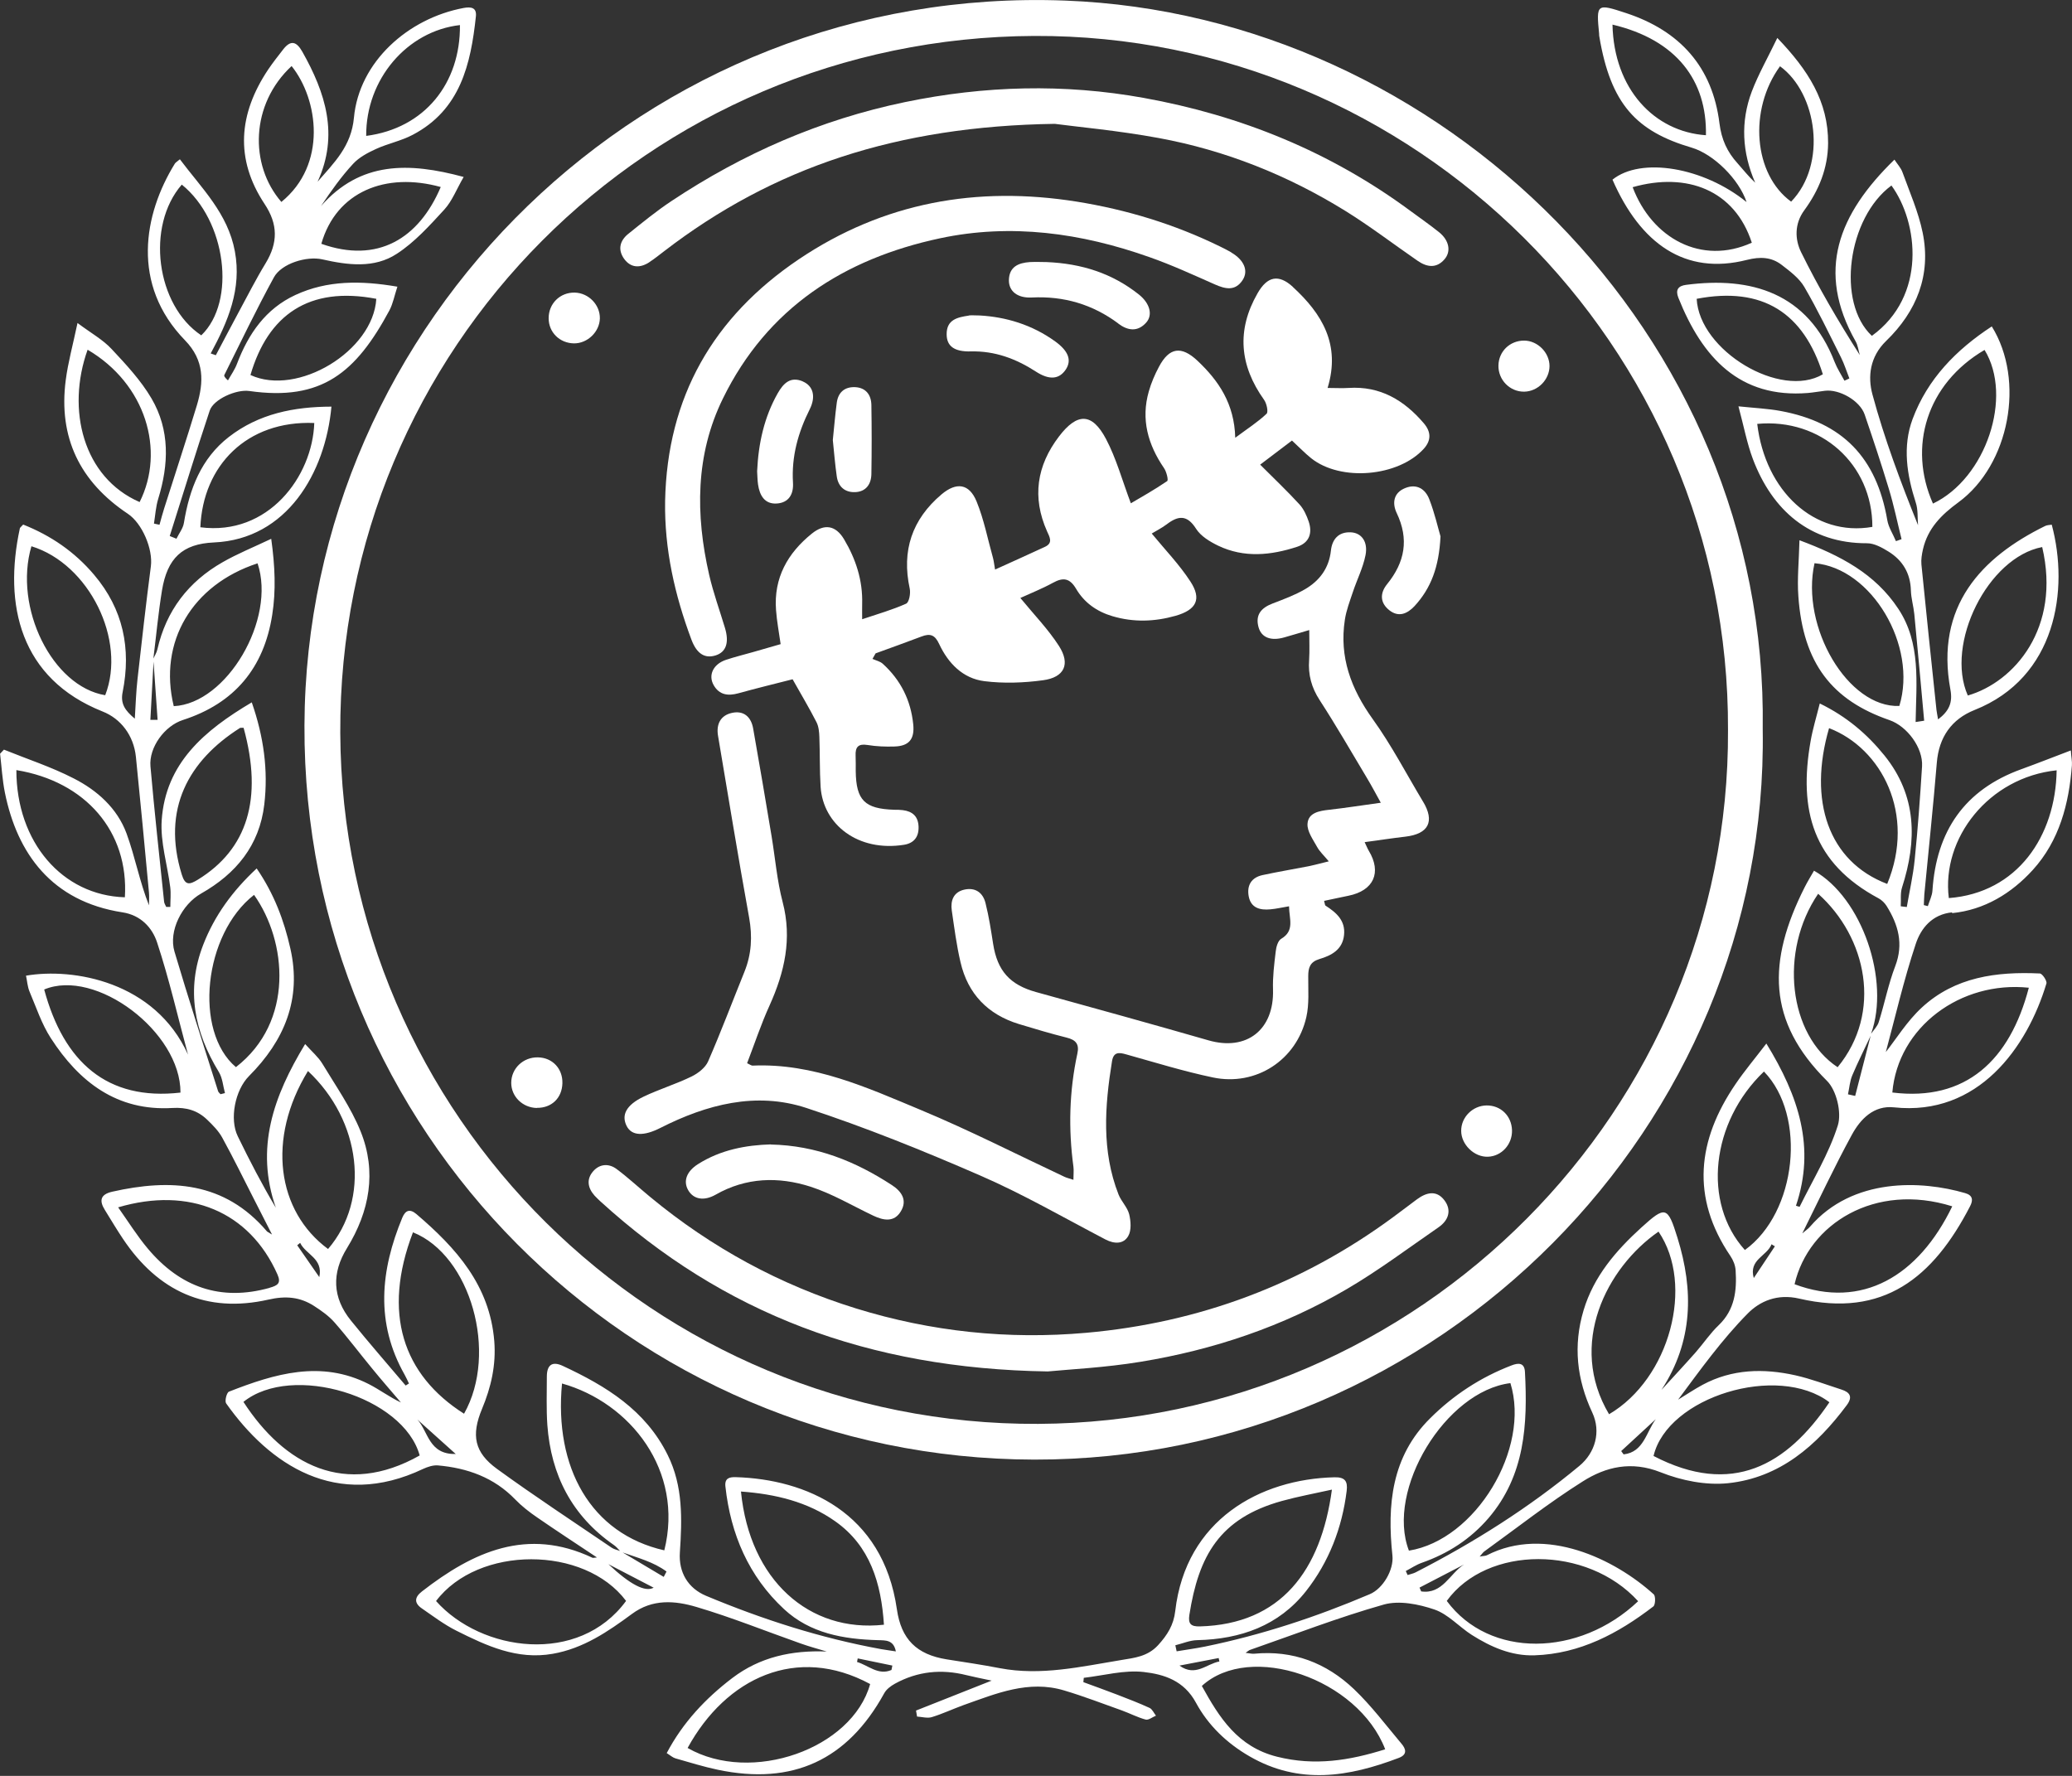 <?xml version="1.0" encoding="UTF-8"?> <svg xmlns="http://www.w3.org/2000/svg" width="49" height="42" viewBox="0 0 49 42" fill="none"><rect x="0" y="0" width="49" height="42" fill="#333333" stroke="none"/><g clip-path="url(#clip0_91_2180)"><path d="M24.455 34.52C34.031 34.539 41.838 26.61 41.686 17.242C41.822 7.87 34.045 0.351 25.196 0.014C15.247 -0.368 7.235 7.628 7.2 17.157C7.162 26.731 14.896 34.501 24.457 34.52H24.455ZM24.462 0.85C33.43 0.814 40.903 8.152 40.865 17.266C40.91 26.244 33.566 33.632 24.55 33.675C15.487 33.717 8.088 26.391 8.047 17.335C8.007 8.238 15.337 0.888 24.462 0.85Z" fill="white"></path><path d="M30.577 6.787C30.238 6.476 29.969 6.533 29.739 6.937C29.238 7.81 29.316 8.646 29.893 9.455C29.955 9.541 29.998 9.743 29.953 9.785C29.748 9.98 29.506 10.134 29.212 10.353C29.191 9.546 28.818 9.002 28.317 8.53C27.937 8.174 27.652 8.216 27.41 8.67C27.311 8.855 27.225 9.054 27.168 9.256C26.978 9.918 27.147 10.514 27.527 11.07C27.586 11.155 27.636 11.357 27.602 11.378C27.303 11.582 26.985 11.761 26.743 11.903C26.539 11.362 26.399 10.842 26.154 10.379C25.825 9.757 25.473 9.759 25.044 10.322C24.517 11.013 24.403 11.761 24.761 12.565C24.82 12.698 24.911 12.841 24.711 12.933C24.329 13.111 23.945 13.282 23.532 13.47C23.51 13.346 23.503 13.27 23.484 13.199C23.358 12.751 23.27 12.288 23.095 11.86C22.921 11.435 22.618 11.395 22.266 11.692C21.568 12.283 21.319 13.024 21.514 13.921C21.538 14.033 21.5 14.246 21.428 14.277C21.105 14.422 20.764 14.519 20.389 14.645C20.389 14.495 20.386 14.389 20.389 14.282C20.405 13.726 20.239 13.221 19.959 12.751C19.762 12.423 19.496 12.38 19.199 12.62C18.625 13.083 18.295 13.669 18.352 14.427C18.371 14.69 18.421 14.951 18.461 15.234C18.235 15.298 18.024 15.36 17.811 15.421C17.595 15.483 17.379 15.535 17.167 15.606C16.868 15.706 16.742 15.967 16.878 16.205C17.011 16.437 17.217 16.463 17.459 16.397C17.906 16.273 18.357 16.164 18.744 16.065C18.955 16.44 19.142 16.753 19.308 17.078C19.361 17.18 19.373 17.313 19.377 17.432C19.392 17.824 19.382 18.218 19.406 18.607C19.465 19.507 20.296 20.152 21.381 19.979C21.611 19.941 21.73 19.796 21.723 19.554C21.715 19.307 21.58 19.189 21.35 19.16C21.284 19.151 21.217 19.151 21.148 19.151C20.45 19.129 20.246 18.928 20.237 18.239C20.237 18.116 20.239 17.992 20.234 17.869C20.225 17.667 20.298 17.584 20.514 17.619C20.723 17.653 20.939 17.662 21.151 17.655C21.495 17.646 21.632 17.482 21.597 17.133C21.54 16.563 21.3 16.081 20.875 15.697C20.811 15.64 20.716 15.621 20.633 15.583C20.657 15.54 20.683 15.495 20.707 15.452C21.07 15.319 21.433 15.191 21.794 15.053C21.998 14.975 22.11 15.015 22.209 15.229C22.423 15.687 22.77 16.046 23.28 16.11C23.736 16.167 24.21 16.15 24.666 16.088C25.174 16.02 25.319 15.704 25.041 15.274C24.787 14.88 24.453 14.536 24.13 14.142C24.362 14.035 24.64 13.926 24.901 13.783C25.143 13.65 25.298 13.672 25.447 13.923C25.639 14.251 25.936 14.464 26.311 14.574C26.812 14.721 27.303 14.704 27.8 14.564C28.291 14.424 28.426 14.172 28.151 13.752C27.89 13.351 27.553 13.002 27.237 12.618C27.322 12.565 27.462 12.496 27.586 12.404C27.859 12.195 28.07 12.164 28.286 12.506C28.398 12.682 28.614 12.812 28.811 12.907C29.423 13.199 30.055 13.135 30.677 12.931C30.964 12.836 31.04 12.608 30.95 12.338C30.9 12.19 30.831 12.038 30.729 11.927C30.439 11.611 30.126 11.314 29.801 10.989C30.04 10.806 30.311 10.602 30.553 10.419C30.729 10.581 30.859 10.718 31.007 10.837C31.707 11.395 33.069 11.276 33.672 10.612C33.853 10.41 33.841 10.21 33.672 10.011C33.205 9.465 32.64 9.125 31.89 9.175C31.74 9.185 31.59 9.175 31.396 9.175C31.709 8.147 31.263 7.419 30.572 6.785L30.577 6.787Z" fill="white"></path><path d="M33.651 18.956C33.259 18.303 32.906 17.622 32.462 17.005C31.949 16.29 31.669 15.537 31.804 14.659C31.837 14.436 31.921 14.22 31.992 14.006C32.089 13.712 32.234 13.429 32.293 13.128C32.355 12.807 32.194 12.596 31.935 12.589C31.652 12.58 31.503 12.755 31.474 13.024C31.429 13.439 31.204 13.736 30.862 13.935C30.622 14.075 30.358 14.172 30.097 14.272C29.831 14.374 29.68 14.536 29.763 14.835C29.831 15.079 30.055 15.165 30.37 15.075C30.548 15.025 30.727 14.97 30.962 14.901C30.962 15.167 30.973 15.39 30.959 15.609C30.933 15.958 31.014 16.259 31.208 16.558C31.598 17.159 31.956 17.781 32.324 18.396C32.431 18.574 32.528 18.757 32.654 18.985C32.203 19.046 31.821 19.108 31.434 19.151C31.199 19.177 30.938 19.22 30.921 19.483C30.909 19.661 31.052 19.856 31.147 20.029C31.206 20.138 31.303 20.226 31.424 20.371C31.218 20.421 31.082 20.459 30.945 20.487C30.582 20.558 30.218 20.618 29.858 20.696C29.594 20.753 29.483 20.938 29.53 21.197C29.582 21.477 29.801 21.529 30.043 21.506C30.183 21.494 30.321 21.46 30.484 21.434C30.487 21.733 30.624 22.011 30.297 22.204C30.221 22.249 30.18 22.396 30.169 22.503C30.133 22.802 30.095 23.106 30.105 23.405C30.133 24.354 29.483 24.865 28.578 24.604C27.223 24.214 25.865 23.839 24.507 23.464C23.885 23.293 23.586 22.963 23.486 22.322C23.436 22.002 23.387 21.681 23.308 21.366C23.249 21.116 23.071 20.981 22.805 21.04C22.551 21.097 22.475 21.297 22.508 21.532C22.568 21.942 22.62 22.353 22.715 22.757C22.888 23.505 23.361 23.994 24.096 24.219C24.471 24.333 24.847 24.445 25.226 24.54C25.442 24.594 25.528 24.692 25.478 24.919C25.286 25.805 25.264 26.698 25.385 27.592C25.397 27.683 25.385 27.778 25.385 27.903C25.286 27.87 25.222 27.856 25.165 27.828C24.04 27.3 22.931 26.733 21.787 26.256C20.51 25.724 19.235 25.138 17.796 25.202C17.768 25.202 17.739 25.178 17.668 25.145C17.844 24.687 17.998 24.221 18.2 23.777C18.554 22.992 18.736 22.201 18.509 21.335C18.376 20.829 18.333 20.297 18.247 19.777C18.105 18.927 17.962 18.078 17.811 17.228C17.763 16.957 17.59 16.798 17.31 16.86C17.039 16.919 16.935 17.128 16.98 17.399C17.222 18.835 17.457 20.271 17.716 21.703C17.796 22.149 17.773 22.569 17.604 22.985C17.319 23.69 17.051 24.402 16.747 25.1C16.683 25.249 16.512 25.382 16.358 25.458C15.988 25.639 15.586 25.76 15.216 25.938C14.808 26.135 14.689 26.372 14.82 26.631C14.941 26.868 15.226 26.875 15.62 26.674C16.712 26.121 17.875 25.814 19.062 26.201C20.462 26.66 21.834 27.215 23.187 27.804C24.201 28.245 25.165 28.803 26.147 29.316C26.359 29.425 26.572 29.423 26.681 29.233C26.76 29.098 26.743 28.879 26.703 28.715C26.66 28.549 26.515 28.412 26.451 28.248C26.048 27.217 26.126 26.161 26.297 25.102C26.333 24.874 26.461 24.886 26.639 24.938C27.318 25.128 27.992 25.337 28.683 25.482C29.703 25.696 30.662 25.071 30.893 24.055C30.964 23.744 30.935 23.412 30.938 23.087C30.938 22.887 30.98 22.75 31.199 22.683C31.486 22.598 31.75 22.46 31.785 22.113C31.821 21.771 31.602 21.582 31.346 21.418C31.332 21.408 31.334 21.38 31.313 21.306C31.508 21.266 31.695 21.223 31.887 21.185C32.488 21.064 32.68 20.634 32.369 20.119C32.338 20.067 32.317 20.01 32.272 19.917C32.618 19.87 32.927 19.823 33.236 19.787C33.784 19.723 33.936 19.428 33.653 18.958L33.651 18.956Z" fill="white"></path><path d="M14.058 28.274C14.103 28.324 14.153 28.369 14.202 28.416C17.101 31.056 20.519 32.369 24.778 32.435C25.281 32.386 26.136 32.345 26.971 32.207C28.697 31.925 30.34 31.372 31.852 30.486C32.602 30.047 33.302 29.52 34.019 29.026C34.252 28.865 34.339 28.628 34.159 28.388C33.971 28.139 33.732 28.2 33.509 28.364C33.319 28.504 33.133 28.649 32.944 28.787C30.781 30.38 28.353 31.284 25.687 31.521C23.842 31.685 22.022 31.495 20.244 30.945C18.444 30.387 16.826 29.508 15.377 28.309C15.109 28.089 14.855 27.851 14.578 27.645C14.397 27.512 14.183 27.524 14.029 27.699C13.865 27.887 13.896 28.091 14.06 28.276L14.058 28.274Z" fill="white"></path><path d="M15.354 6.201C15.477 6.122 15.589 6.03 15.705 5.942C18.288 3.955 21.222 2.984 24.944 2.929C25.452 2.998 26.435 3.086 27.401 3.264C28.977 3.554 30.451 4.143 31.816 4.988C32.405 5.353 32.956 5.776 33.528 6.17C33.744 6.319 33.969 6.353 34.159 6.134C34.323 5.947 34.271 5.683 34.031 5.491C33.812 5.315 33.582 5.156 33.357 4.99C31.467 3.592 29.347 2.73 27.045 2.315C25.162 1.975 23.285 2.025 21.405 2.414C19.401 2.83 17.571 3.63 15.876 4.757C15.522 4.992 15.192 5.263 14.86 5.529C14.658 5.69 14.604 5.904 14.76 6.122C14.919 6.341 15.138 6.343 15.354 6.203V6.201Z" fill="white"></path><path d="M29.117 5.968C29.029 5.918 28.939 5.871 28.849 5.828C27.776 5.303 26.646 4.959 25.466 4.769C23.102 4.392 20.894 4.784 18.891 6.132C16.866 7.497 15.779 9.389 15.729 11.848C15.71 12.988 15.957 14.075 16.353 15.132C16.477 15.459 16.666 15.583 16.928 15.499C17.174 15.419 17.248 15.193 17.144 14.849C17.018 14.431 16.868 14.018 16.771 13.596C16.446 12.174 16.443 10.756 17.096 9.425C18.145 7.283 19.961 6.12 22.228 5.636C23.911 5.277 25.573 5.51 27.185 6.082C27.712 6.267 28.222 6.502 28.733 6.728C28.982 6.837 29.21 6.889 29.385 6.626C29.532 6.403 29.419 6.146 29.115 5.97L29.117 5.968Z" fill="white"></path><path d="M18.231 27.065C17.644 27.082 17.044 27.191 16.505 27.533C16.239 27.702 16.151 27.934 16.275 28.148C16.398 28.364 16.645 28.412 16.923 28.255C17.642 27.844 18.409 27.823 19.166 28.065C19.681 28.231 20.158 28.516 20.652 28.751C20.896 28.867 21.148 28.912 21.305 28.646C21.459 28.388 21.328 28.181 21.091 28.027C20.232 27.467 19.308 27.091 18.228 27.068L18.231 27.065Z" fill="white"></path><path d="M26.447 7.654C26.672 7.822 26.905 7.855 27.107 7.628C27.268 7.445 27.192 7.172 26.933 6.965C26.306 6.467 25.585 6.232 24.745 6.198C24.645 6.198 24.5 6.191 24.355 6.198C24.085 6.217 23.864 6.308 23.859 6.628C23.857 6.889 24.063 7.053 24.4 7.036C25.158 6.998 25.839 7.198 26.447 7.651V7.654Z" fill="white"></path><path d="M33.801 11.808C33.708 11.566 33.504 11.433 33.233 11.542C32.949 11.654 32.922 11.905 33.029 12.131C33.326 12.751 33.224 13.296 32.804 13.814C32.63 14.028 32.633 14.258 32.858 14.434C33.079 14.607 33.283 14.514 33.452 14.334C33.839 13.914 34.031 13.411 34.066 12.686C34.007 12.487 33.929 12.138 33.801 11.808Z" fill="white"></path><path d="M22.91 7.464C22.646 7.504 22.385 7.556 22.387 7.905C22.387 8.185 22.565 8.321 22.959 8.311C23.529 8.297 24.027 8.484 24.497 8.788C24.816 8.995 25.048 8.971 25.203 8.741C25.35 8.52 25.267 8.302 24.956 8.076C24.405 7.677 23.783 7.495 23.168 7.461C23.045 7.461 22.976 7.452 22.912 7.461L22.91 7.464Z" fill="white"></path><path d="M18.983 9.019C18.686 8.895 18.523 9.073 18.392 9.301C18.072 9.866 17.936 10.481 17.905 11.146C17.913 11.238 17.91 11.35 17.927 11.461C17.965 11.718 18.084 11.927 18.371 11.908C18.653 11.889 18.77 11.689 18.753 11.416C18.715 10.797 18.874 10.227 19.149 9.679C19.301 9.375 19.228 9.123 18.983 9.021V9.019Z" fill="white"></path><path d="M20.222 11.639C20.476 11.63 20.602 11.454 20.607 11.215C20.616 10.669 20.616 10.123 20.607 9.577C20.602 9.337 20.476 9.168 20.22 9.156C19.971 9.147 19.819 9.282 19.788 9.529C19.75 9.816 19.726 10.106 19.695 10.407C19.724 10.688 19.747 10.977 19.788 11.264C19.821 11.509 19.98 11.649 20.225 11.639H20.222Z" fill="white"></path><path d="M13.573 8.121C13.894 8.124 14.179 7.848 14.186 7.53C14.191 7.207 13.92 6.93 13.595 6.92C13.246 6.911 12.973 7.179 12.975 7.528C12.975 7.86 13.236 8.117 13.576 8.121H13.573Z" fill="white"></path><path d="M12.697 26.201C13.044 26.206 13.291 25.969 13.3 25.62C13.31 25.276 13.066 25.014 12.724 25.007C12.375 24.998 12.09 25.268 12.09 25.61C12.09 25.933 12.358 26.197 12.695 26.204L12.697 26.201Z" fill="white"></path><path d="M36.046 9.263C36.367 9.258 36.642 8.981 36.644 8.658C36.644 8.34 36.364 8.057 36.044 8.055C35.707 8.055 35.443 8.309 35.436 8.644C35.429 8.985 35.707 9.268 36.046 9.263Z" fill="white"></path><path d="M35.187 27.357C35.51 27.346 35.766 27.065 35.757 26.731C35.747 26.391 35.491 26.14 35.154 26.144C34.826 26.149 34.553 26.422 34.555 26.745C34.555 27.07 34.864 27.369 35.187 27.357Z" fill="white"></path><path d="M46.161 21.596C46.932 21.52 47.571 21.126 48.074 20.573C48.699 19.884 48.929 19.013 48.998 18.099C49.005 18.006 48.983 17.912 48.972 17.748C48.549 17.909 48.176 18.056 47.801 18.192C46.458 18.678 45.793 19.656 45.7 21.059C45.693 21.185 45.629 21.306 45.591 21.43C45.56 21.423 45.527 21.413 45.496 21.406C45.501 21.32 45.501 21.235 45.508 21.15C45.608 20.112 45.717 19.077 45.803 18.04C45.852 17.432 46.154 17.007 46.697 16.791C48.627 16.024 48.934 13.949 48.521 12.409C48.471 12.418 48.411 12.416 48.364 12.44C46.859 13.18 45.758 14.336 46.125 16.311C46.182 16.62 46.092 16.817 45.833 17.014C45.817 16.919 45.803 16.855 45.795 16.791C45.674 15.644 45.553 14.498 45.439 13.351C45.428 13.235 45.449 13.109 45.475 12.993C45.589 12.496 45.909 12.176 46.315 11.879C47.519 10.996 47.899 9.002 47.103 7.72C46.261 8.271 45.584 8.962 45.23 9.911C44.988 10.564 45.095 11.233 45.306 11.889C45.361 12.055 45.344 12.242 45.359 12.421C44.943 11.39 44.563 10.374 44.281 9.33C44.167 8.909 44.217 8.439 44.606 8.062C45.325 7.366 45.674 6.505 45.468 5.5C45.368 5.014 45.162 4.546 44.991 4.074C44.953 3.967 44.867 3.879 44.801 3.775C43.474 5.066 42.942 6.407 43.882 8.071C43.937 8.166 43.949 8.287 43.982 8.397C43.471 7.594 43.002 6.794 42.593 5.963C42.446 5.664 42.434 5.294 42.667 4.976C43.013 4.503 43.227 3.983 43.232 3.388C43.239 2.402 42.759 1.655 42.031 0.897C41.805 1.367 41.584 1.754 41.428 2.163C41.157 2.882 41.197 3.606 41.508 4.321C41.349 4.173 41.226 4.014 41.093 3.865C40.846 3.594 40.711 3.3 40.663 2.918C40.499 1.583 39.726 0.729 38.46 0.311C37.755 0.078 37.748 0.088 37.817 0.8C37.817 0.821 37.817 0.845 37.822 0.866C38.09 2.457 38.691 3.105 40.006 3.492C40.523 3.644 41.124 4.237 41.304 4.779C40.286 3.953 38.807 3.706 38.133 4.249C38.795 5.764 39.851 6.519 41.314 6.146C41.625 6.068 41.891 6.077 42.135 6.265C42.332 6.417 42.548 6.578 42.669 6.785C42.985 7.326 43.255 7.891 43.536 8.451C43.616 8.61 43.669 8.784 43.735 8.95C43.697 8.969 43.657 8.985 43.619 9.004C43.54 8.857 43.448 8.717 43.388 8.565C42.75 6.92 41.409 6.535 39.873 6.737C39.685 6.761 39.619 6.856 39.69 7.039C40.257 8.461 41.143 9.425 42.757 9.294C42.89 9.282 43.023 9.258 43.156 9.242C43.5 9.199 43.984 9.477 44.096 9.802C44.295 10.384 44.49 10.97 44.668 11.559C44.787 11.95 44.87 12.354 44.969 12.751C44.924 12.767 44.882 12.784 44.836 12.798C44.768 12.632 44.661 12.473 44.632 12.302C44.378 10.823 43.576 9.99 42.106 9.719C41.807 9.664 41.499 9.65 41.112 9.61C41.24 10.087 41.314 10.486 41.454 10.858C41.912 12.069 42.804 12.853 44.153 12.848C44.324 12.848 44.507 12.95 44.661 13.045C44.993 13.251 45.178 13.555 45.19 13.961C45.195 14.151 45.252 14.336 45.271 14.526C45.352 15.367 45.428 16.205 45.504 17.045C45.437 17.055 45.37 17.066 45.302 17.076C45.316 16.152 45.432 15.21 44.891 14.396C44.343 13.569 43.533 13.142 42.555 12.777C42.543 13.266 42.498 13.688 42.529 14.106C42.641 15.69 43.327 16.563 44.684 17.031C45.102 17.176 45.48 17.686 45.454 18.123C45.408 18.861 45.354 19.599 45.28 20.333C45.242 20.708 45.157 21.078 45.093 21.451L44.95 21.434C44.96 21.285 44.936 21.126 44.981 20.988C45.337 19.88 45.333 18.821 44.566 17.869C44.157 17.363 43.673 16.948 43.035 16.637C42.954 16.964 42.868 17.242 42.819 17.524C42.529 19.163 42.871 20.414 44.428 21.247C44.502 21.287 44.571 21.356 44.616 21.427C44.891 21.869 45.022 22.322 44.82 22.849C44.656 23.277 44.568 23.732 44.431 24.169C44.4 24.271 44.312 24.357 44.248 24.449C44.703 23.191 44.036 21.235 42.899 20.592C42.823 20.725 42.743 20.853 42.674 20.991C41.798 22.733 41.784 24.153 43.206 25.563C43.431 25.786 43.557 26.313 43.462 26.617C43.251 27.286 42.871 27.904 42.558 28.542C42.529 28.533 42.501 28.523 42.472 28.516C42.937 27.139 42.539 25.928 41.772 24.68C41.496 25.041 41.254 25.328 41.045 25.636C40.139 26.963 39.982 28.319 40.922 29.705C40.989 29.803 41.038 29.928 41.045 30.042C41.076 30.522 41.026 30.975 40.647 31.339C40.445 31.531 40.288 31.768 40.103 31.98C39.837 32.281 39.562 32.575 39.291 32.872C40.041 31.723 40.056 30.515 39.669 29.271C39.438 28.525 39.384 28.516 38.816 29.031C38.214 29.579 37.689 30.187 37.449 30.99C37.2 31.823 37.288 32.623 37.656 33.409C37.867 33.862 37.724 34.358 37.352 34.667C36.158 35.659 34.855 36.481 33.475 37.188C33.418 37.217 33.352 37.228 33.288 37.25C33.274 37.219 33.259 37.186 33.245 37.155C33.373 37.088 33.494 37.005 33.63 36.958C34.245 36.742 34.774 36.4 35.201 35.904C36.065 34.895 36.129 33.686 36.063 32.445C36.051 32.222 35.904 32.231 35.749 32.291C35.018 32.571 34.373 32.993 33.822 33.542C32.908 34.446 32.801 35.59 32.929 36.789C32.965 37.129 32.704 37.573 32.393 37.703C31.133 38.24 29.839 38.667 28.495 38.942C28.274 38.987 28.049 39.016 27.826 39.054C27.816 39.006 27.804 38.959 27.795 38.911C27.968 38.869 28.139 38.793 28.312 38.79C29.338 38.767 30.24 38.449 30.886 37.63C31.427 36.941 31.738 36.139 31.847 35.26C31.875 35.03 31.807 34.933 31.56 34.938C29.798 34.98 28.044 35.942 27.793 38.1C27.755 38.434 27.607 38.667 27.387 38.909C27.137 39.18 26.829 39.208 26.511 39.261C25.561 39.417 24.619 39.638 23.645 39.453C23.228 39.372 22.808 39.31 22.387 39.244C21.678 39.13 21.312 38.771 21.21 38.059C20.88 35.757 19.05 34.985 17.402 34.935C17.246 34.93 17.134 34.961 17.155 35.156C17.279 36.286 17.706 37.281 18.542 38.057C19.157 38.629 19.947 38.767 20.759 38.79C20.944 38.795 21.132 38.781 21.186 39.056C21.053 39.035 20.944 39.021 20.835 39.002C19.408 38.741 18.036 38.301 16.697 37.741C16.27 37.561 16.047 37.188 16.078 36.716C16.13 35.932 16.156 35.149 15.791 34.413C15.266 33.349 14.331 32.78 13.312 32.305C13.049 32.181 12.932 32.291 12.932 32.559C12.932 32.939 12.918 33.323 12.944 33.701C13.03 34.883 13.524 35.849 14.514 36.538C14.57 36.575 14.613 36.63 14.663 36.68C14.597 36.656 14.523 36.642 14.466 36.604C13.559 35.987 12.643 35.386 11.758 34.743C11.216 34.351 11.14 33.943 11.399 33.321C11.613 32.808 11.734 32.286 11.689 31.718C11.582 30.398 10.787 29.515 9.847 28.713C9.692 28.582 9.588 28.623 9.514 28.798C8.997 30.047 8.873 31.286 9.571 32.516C9.609 32.583 9.638 32.651 9.671 32.72C9.645 32.737 9.619 32.751 9.593 32.768C9.161 32.257 8.721 31.754 8.301 31.234C7.857 30.688 7.843 30.104 8.206 29.518C8.74 28.649 8.914 27.711 8.527 26.755C8.299 26.192 7.938 25.679 7.622 25.154C7.527 24.998 7.38 24.874 7.216 24.692C6.464 25.931 6.032 27.153 6.523 28.563C6.193 28.008 5.901 27.445 5.624 26.875C5.422 26.465 5.56 25.781 5.887 25.451C6.725 24.611 7.138 23.628 6.867 22.434C6.718 21.769 6.481 21.138 6.07 20.539C5.498 21.071 5.073 21.655 4.807 22.341C4.392 23.407 4.596 24.404 5.177 25.356C5.263 25.499 5.275 25.686 5.32 25.852C5.284 25.862 5.251 25.869 5.215 25.878C5.194 25.855 5.163 25.831 5.156 25.802C4.809 24.703 4.453 23.609 4.126 22.505C3.981 22.016 4.306 21.387 4.755 21.133C5.581 20.665 6.136 19.996 6.25 19.027C6.345 18.218 6.238 17.427 5.954 16.611C4.833 17.275 3.917 18.049 3.824 19.398C3.789 19.92 3.96 20.454 4.026 20.983C4.045 21.135 4.028 21.292 4.028 21.449C3.995 21.449 3.962 21.449 3.931 21.449C3.914 21.408 3.886 21.37 3.881 21.328C3.77 20.259 3.651 19.191 3.558 18.123C3.52 17.677 3.891 17.168 4.325 17.028C5.548 16.634 6.243 15.794 6.438 14.54C6.528 13.968 6.504 13.392 6.414 12.743C5.984 12.947 5.612 13.097 5.265 13.296C4.456 13.757 3.931 14.441 3.722 15.357C3.706 15.433 3.66 15.504 3.627 15.575C3.694 15.037 3.744 14.495 3.831 13.961C3.957 13.204 4.309 12.862 5.061 12.829C6.787 12.753 7.694 11.181 7.838 9.617C6.955 9.619 6.122 9.783 5.412 10.334C4.755 10.844 4.479 11.571 4.349 12.368C4.328 12.499 4.233 12.615 4.173 12.741C4.121 12.72 4.069 12.698 4.014 12.677C4.328 11.687 4.631 10.697 4.959 9.712C5.049 9.441 5.588 9.204 5.894 9.247C7.61 9.493 8.418 8.81 9.208 7.343C9.293 7.184 9.327 6.994 9.398 6.78C8.539 6.633 7.741 6.626 6.984 6.977C6.284 7.302 5.875 7.893 5.607 8.598C5.555 8.739 5.465 8.864 5.391 8.997C5.313 8.928 5.294 8.89 5.306 8.867C5.69 8.095 6.063 7.319 6.476 6.562C6.656 6.229 7.257 6.051 7.622 6.134C8.223 6.27 8.852 6.353 9.386 6.001C9.809 5.726 10.16 5.334 10.507 4.957C10.692 4.755 10.796 4.477 10.965 4.185C9.661 3.832 8.522 3.815 7.591 4.874C7.831 4.515 8.071 4.176 8.351 3.874C8.491 3.722 8.695 3.613 8.888 3.525C9.17 3.395 9.488 3.333 9.761 3.188C10.886 2.597 11.133 1.522 11.254 0.389C11.278 0.171 11.131 0.159 10.967 0.188C9.652 0.432 8.491 1.462 8.37 2.785C8.308 3.459 7.902 3.848 7.511 4.297C8.019 3.191 7.698 2.194 7.148 1.22C7.01 0.978 6.875 0.942 6.699 1.166C6.575 1.325 6.45 1.484 6.338 1.65C5.645 2.69 5.55 3.758 6.257 4.824C6.578 5.306 6.573 5.743 6.284 6.222C6.051 6.604 5.849 7.006 5.635 7.4C5.455 7.732 5.282 8.067 5.104 8.401C5.063 8.387 5.023 8.373 4.983 8.359C5.393 7.599 5.719 6.837 5.555 5.947C5.389 5.045 4.769 4.454 4.254 3.767C4.183 3.827 4.152 3.843 4.135 3.87C3.397 5.064 3.091 6.728 4.375 8.048C4.838 8.525 4.821 9.035 4.655 9.588C4.408 10.403 4.14 11.21 3.884 12.019C3.843 12.148 3.808 12.28 3.772 12.411C3.729 12.402 3.684 12.392 3.641 12.383C3.672 12.188 3.684 11.986 3.741 11.799C3.993 10.984 4.021 10.17 3.582 9.422C3.331 8.995 2.979 8.617 2.637 8.252C2.433 8.033 2.158 7.882 1.833 7.639C1.723 8.162 1.609 8.57 1.555 8.988C1.377 10.346 1.89 11.395 3.022 12.15C3.364 12.378 3.62 12.986 3.568 13.392C3.452 14.279 3.352 15.17 3.252 16.06C3.219 16.354 3.209 16.651 3.188 16.997C2.953 16.8 2.844 16.641 2.901 16.364C3.105 15.341 2.915 14.408 2.227 13.596C1.764 13.047 1.196 12.663 0.548 12.406C0.499 12.461 0.475 12.475 0.47 12.494C0.078 14.303 0.475 16.05 2.426 16.827C2.858 16.997 3.162 17.394 3.214 17.9C3.323 18.968 3.423 20.038 3.523 21.109C3.532 21.209 3.523 21.311 3.523 21.411C3.3 20.848 3.195 20.264 2.993 19.713C2.773 19.115 2.296 18.69 1.74 18.408C1.213 18.137 0.643 17.952 0.093 17.729C0.062 17.762 0.033 17.793 0.002 17.826C0.038 18.132 0.055 18.443 0.116 18.747C0.406 20.181 1.22 21.318 2.896 21.577C3.331 21.643 3.601 21.942 3.715 22.289C4.002 23.158 4.206 24.055 4.446 24.941C3.665 23.212 1.731 22.883 0.615 23.075C0.643 23.203 0.65 23.338 0.7 23.455C0.857 23.825 0.985 24.217 1.201 24.551C1.871 25.589 2.766 26.282 4.076 26.204C4.408 26.185 4.669 26.261 4.897 26.479C5.03 26.607 5.168 26.745 5.256 26.906C5.514 27.376 5.752 27.861 5.996 28.34C6.132 28.606 6.267 28.872 6.433 29.197C6.348 29.143 6.324 29.136 6.31 29.119C5.31 27.946 4.033 27.873 2.654 28.184C2.374 28.248 2.341 28.395 2.481 28.618C2.623 28.846 2.758 29.076 2.908 29.299C3.736 30.538 4.878 31.068 6.348 30.736C6.754 30.643 7.093 30.672 7.425 30.885C7.599 30.997 7.777 31.122 7.912 31.277C8.223 31.631 8.505 32.008 8.805 32.371C9.025 32.642 9.256 32.903 9.481 33.169C9.21 33.041 8.978 32.865 8.721 32.734C7.589 32.158 6.495 32.49 5.415 32.913C5.36 32.934 5.31 33.136 5.348 33.19C6.371 34.636 7.952 35.716 10.006 34.74C10.113 34.691 10.241 34.648 10.355 34.657C11.053 34.719 11.684 34.942 12.187 35.465C12.341 35.624 12.522 35.764 12.705 35.889C13.16 36.203 13.626 36.507 14.117 36.834C14.048 36.839 14.027 36.849 14.01 36.841C12.47 36.113 11.188 36.697 9.977 37.639C9.799 37.777 9.792 37.914 9.977 38.04C10.243 38.223 10.504 38.422 10.794 38.567C11.506 38.923 12.227 39.261 13.07 39.113C13.794 38.987 14.376 38.589 14.943 38.171C15.432 37.808 15.964 37.855 16.47 38.005C17.305 38.252 18.117 38.581 18.941 38.871C19.14 38.942 19.346 38.997 19.551 39.059C18.725 39.025 17.972 39.189 17.319 39.685C16.686 40.167 16.147 40.739 15.767 41.461C15.857 41.518 15.909 41.566 15.971 41.585C16.303 41.679 16.636 41.784 16.975 41.855C18.746 42.228 20.044 41.623 20.909 40.049C20.961 39.951 21.067 39.873 21.167 39.818C21.699 39.526 22.264 39.469 22.853 39.617C23.024 39.659 23.197 39.693 23.451 39.747C22.789 40.011 22.226 40.231 21.663 40.455C21.671 40.502 21.68 40.55 21.687 40.597C21.803 40.604 21.929 40.642 22.034 40.611C22.29 40.533 22.535 40.417 22.786 40.326C23.558 40.053 24.324 39.726 25.167 39.98C25.628 40.117 26.076 40.291 26.53 40.452C26.72 40.521 26.9 40.616 27.092 40.668C27.161 40.687 27.254 40.609 27.337 40.576C27.287 40.514 27.251 40.424 27.187 40.393C26.933 40.276 26.672 40.177 26.409 40.075C26.148 39.975 25.884 39.88 25.62 39.783C25.623 39.749 25.625 39.714 25.63 39.681C26.102 39.626 26.587 39.491 27.047 39.543C27.524 39.598 27.999 39.742 28.284 40.272C28.569 40.799 29.008 41.226 29.552 41.539C30.729 42.218 31.899 42.024 33.079 41.575C33.293 41.494 33.245 41.357 33.141 41.236C32.775 40.801 32.431 40.341 32.02 39.949C31.367 39.327 30.575 39.023 29.658 39.111C29.604 39.116 29.547 39.099 29.457 39.09C29.516 39.049 29.53 39.033 29.549 39.025C30.605 38.657 31.652 38.252 32.725 37.948C33.089 37.846 33.549 37.938 33.924 38.066C34.249 38.178 34.506 38.475 34.807 38.667C35.258 38.952 35.742 39.166 36.288 39.149C37.366 39.113 38.268 38.631 39.099 37.993C39.149 37.955 39.156 37.748 39.108 37.706C38.194 36.877 36.552 36.072 35.163 36.782C35.128 36.801 35.08 36.796 34.992 36.813C35.052 36.746 35.073 36.711 35.104 36.69C35.875 36.134 36.625 35.543 37.428 35.037C37.978 34.688 38.581 34.546 39.27 34.819C39.764 35.016 40.345 35.132 40.867 35.078C42.09 34.949 42.959 34.19 43.673 33.233C43.82 33.036 43.749 32.927 43.547 32.863C43.184 32.746 42.826 32.609 42.456 32.526C41.705 32.359 40.962 32.376 40.264 32.751C40.065 32.858 39.877 32.986 39.685 33.102C40.212 32.393 40.723 31.68 41.333 31.063C41.617 30.776 42.028 30.591 42.548 30.712C44.537 31.175 45.717 30.218 46.591 28.525C46.664 28.383 46.655 28.269 46.472 28.217C45.449 27.918 43.816 27.839 42.804 29.012C42.762 29.062 42.702 29.1 42.622 29.169C43.023 28.362 43.384 27.59 43.79 26.845C43.994 26.467 44.312 26.137 44.791 26.189C46.783 26.403 47.941 24.77 48.395 23.26C48.414 23.198 48.297 23.025 48.24 23.023C47.22 22.975 46.232 23.103 45.447 23.83C45.1 24.15 44.843 24.57 44.597 24.881C44.813 24.084 45.017 23.189 45.306 22.32C45.428 21.954 45.691 21.624 46.168 21.577L46.161 21.596ZM48.637 18.218C48.613 19.78 47.706 21.116 46.087 21.24C45.909 19.825 47.03 18.386 48.637 18.218ZM48.295 12.938C48.744 14.851 47.635 16.131 46.536 16.449C45.995 15.224 47.011 13.183 48.295 12.938ZM46.932 8.276C47.609 9.377 46.971 11.309 45.712 11.91C45.117 10.571 45.56 9.08 46.932 8.276ZM38.133 0.582C39.654 0.942 40.369 1.913 40.343 3.198C39.123 3.115 38.166 2.106 38.133 0.582ZM38.61 4.427C39.897 4.062 41.026 4.499 41.428 5.74C40.238 6.281 39.068 5.638 38.61 4.427ZM42.358 4.769C41.47 4.124 41.345 2.599 42.095 1.567C42.971 2.205 43.218 3.881 42.358 4.769ZM40.124 7.067C41.694 6.766 42.655 7.409 43.108 8.852C42.107 9.444 40.188 8.295 40.124 7.067ZM44.73 4.387C45.37 5.265 45.565 7.003 44.267 7.943C43.426 7.157 43.69 5.154 44.73 4.387ZM41.556 10.025C43.063 9.885 44.281 10.977 44.279 12.461C42.909 12.701 41.746 11.616 41.556 10.025ZM44.917 16.696C43.709 16.746 42.574 14.835 42.911 13.32C44.26 13.434 45.352 15.269 44.917 16.696ZM44.63 20.905C43.234 20.373 42.757 18.932 43.255 17.221C44.497 17.698 45.314 19.253 44.63 20.905ZM28.127 38.192C28.346 36.799 28.837 35.908 30.316 35.498C30.696 35.393 31.085 35.322 31.498 35.23C31.239 37.145 30.294 38.413 28.374 38.465C28.163 38.47 28.094 38.404 28.127 38.192ZM17.523 35.275C18.335 35.334 19.1 35.517 19.753 35.98C20.576 36.561 20.84 37.442 20.904 38.425C19.133 38.62 17.73 37.368 17.523 35.277V35.275ZM5.671 17.218C5.688 17.209 5.714 17.216 5.761 17.213C6.224 18.897 5.847 20.086 4.681 20.803C4.484 20.924 4.38 20.948 4.299 20.684C3.82 19.136 4.458 17.99 5.673 17.218H5.671ZM6.091 13.323C6.535 14.643 5.365 16.639 4.109 16.701C3.739 15.181 4.546 13.828 6.091 13.323ZM7.432 10.004C7.39 11.269 6.343 12.679 4.738 12.47C4.8 11.01 5.837 9.94 7.432 10.004ZM8.899 7.067C8.826 8.302 7.036 9.384 5.923 8.869C6.338 7.449 7.304 6.761 8.899 7.067ZM10.423 4.423C9.904 5.645 8.93 6.239 7.599 5.766C7.952 4.532 9.123 4.062 10.423 4.423ZM10.877 0.593C10.891 1.968 10.044 3.034 8.66 3.214C8.65 1.875 9.628 0.734 10.877 0.593ZM6.896 1.562C7.53 2.353 7.741 3.893 6.654 4.776C5.892 3.896 5.925 2.464 6.896 1.562ZM4.76 7.931C3.689 7.217 3.447 5.346 4.299 4.366C5.348 5.211 5.595 7.127 4.76 7.931ZM3.302 11.874C1.966 11.293 1.564 9.686 2.072 8.271C3.449 9.08 3.912 10.657 3.302 11.874ZM2.488 16.442C1.237 16.235 0.316 14.372 0.743 12.919C2.106 13.337 2.996 15.136 2.488 16.442ZM2.953 21.221C1.472 21.178 0.387 19.915 0.387 18.213C2.025 18.481 3.05 19.668 2.953 21.221ZM3.63 15.63L3.727 17.024C3.67 17.024 3.613 17.024 3.556 17.024C3.582 16.561 3.606 16.095 3.632 15.63H3.63ZM1.045 23.402C2.26 22.892 4.275 24.402 4.268 25.84C2.528 26.04 1.507 25.112 1.045 23.402ZM6.008 21.164C6.789 22.265 6.962 24.167 5.579 25.238C4.574 24.388 4.817 22.09 6.008 21.164ZM6.376 30.458C5.211 30.783 4.261 30.439 3.499 29.534C3.245 29.233 3.036 28.896 2.794 28.554C4.475 28.058 5.899 28.651 6.561 30.14C6.654 30.349 6.566 30.403 6.376 30.456V30.458ZM7.551 30.204C7.378 29.952 7.205 29.703 7.029 29.451C7.053 29.432 7.074 29.413 7.098 29.394C7.233 29.674 7.646 29.76 7.551 30.204ZM7.758 29.539C6.549 28.646 6.303 26.933 7.283 25.33C8.539 26.505 8.767 28.366 7.758 29.539ZM5.757 33.155C6.908 32.229 9.543 33.029 9.925 34.422C8.161 35.417 6.723 34.643 5.757 33.155ZM9.87 33.572C10.153 33.827 10.438 34.081 10.777 34.387C10.139 34.403 10.129 33.855 9.87 33.572ZM9.766 29.145C11.126 29.686 11.788 31.994 10.974 33.435C9.526 32.516 9.035 31.054 9.766 29.145ZM10.312 37.865C11.306 36.549 13.82 36.547 14.806 37.862C13.687 39.389 11.382 39.066 10.312 37.865ZM14.388 36.993C14.739 37.176 15.093 37.359 15.458 37.549C15.259 37.661 14.902 37.476 14.388 36.993ZM15.698 37.295C15.373 37.102 15.05 36.908 14.725 36.716C15.083 36.844 15.456 36.939 15.762 37.167C15.741 37.209 15.719 37.252 15.696 37.295H15.698ZM15.71 36.666C13.97 36.272 13.101 34.707 13.291 32.72C14.905 33.174 16.18 34.781 15.71 36.666ZM16.261 41.34C17.17 39.678 18.846 38.892 20.578 39.828C20.151 41.364 17.766 42.202 16.261 41.34ZM21.082 39.495C20.771 39.631 20.536 39.386 20.268 39.306C20.272 39.277 20.279 39.251 20.284 39.222C20.557 39.279 20.83 39.334 21.103 39.391C21.096 39.427 21.089 39.46 21.082 39.495ZM27.895 39.391C28.203 39.332 28.512 39.272 28.82 39.213C28.825 39.239 28.832 39.268 28.837 39.294C28.528 39.351 28.272 39.664 27.895 39.393V39.391ZM32.758 41.371C31.916 41.637 31.09 41.77 30.202 41.547C29.269 41.314 28.835 40.621 28.422 39.873C29.563 38.828 32.111 39.695 32.758 41.371ZM35.719 32.711C36.2 34.263 34.893 36.421 33.319 36.673C32.768 35.237 34.185 32.901 35.719 32.711ZM33.608 37.634C33.596 37.606 33.582 37.575 33.57 37.547C33.922 37.364 34.271 37.181 34.622 37.001C34.285 37.214 34.114 37.71 33.608 37.637V37.634ZM38.74 37.869C37.342 39.194 35.222 39.225 34.214 37.862C35.168 36.545 37.53 36.54 38.74 37.869ZM39.222 29.128C40.079 30.389 39.486 32.606 38.052 33.447C37.069 31.794 37.99 29.983 39.222 29.128ZM38.396 34.396C38.377 34.37 38.358 34.344 38.339 34.318C38.612 34.066 38.885 33.815 39.158 33.563C38.93 33.867 38.873 34.342 38.399 34.396H38.396ZM43.263 33.164C42.256 34.655 40.958 35.4 39.104 34.434C39.434 33.034 42.042 32.238 43.263 33.164ZM41.475 30.228C41.349 29.786 41.784 29.712 41.895 29.427C41.921 29.444 41.947 29.461 41.974 29.475C41.807 29.724 41.641 29.976 41.475 30.225V30.228ZM41.264 29.563C40.253 28.442 40.464 26.538 41.715 25.342C42.731 26.389 42.493 28.677 41.264 29.563ZM46.168 28.53C45.37 30.183 44.032 30.971 42.439 30.372C42.771 28.941 44.345 27.958 46.168 28.53ZM43.457 25.24C42.297 24.471 42.069 22.5 42.997 21.138C44.146 22.166 44.523 23.944 43.457 25.24ZM43.873 25.919C43.816 25.907 43.759 25.893 43.702 25.881C43.735 25.731 43.745 25.572 43.804 25.432C43.937 25.116 44.093 24.81 44.238 24.497C44.117 24.969 43.994 25.444 43.873 25.916V25.919ZM47.979 23.36C47.531 25.076 46.489 26.054 44.751 25.838C44.884 24.288 46.367 23.191 47.979 23.36Z" fill="white"></path></g><defs><clipPath id="clip0_91_2180"><rect width="49" height="42" fill="white"></rect></clipPath></defs></svg> 